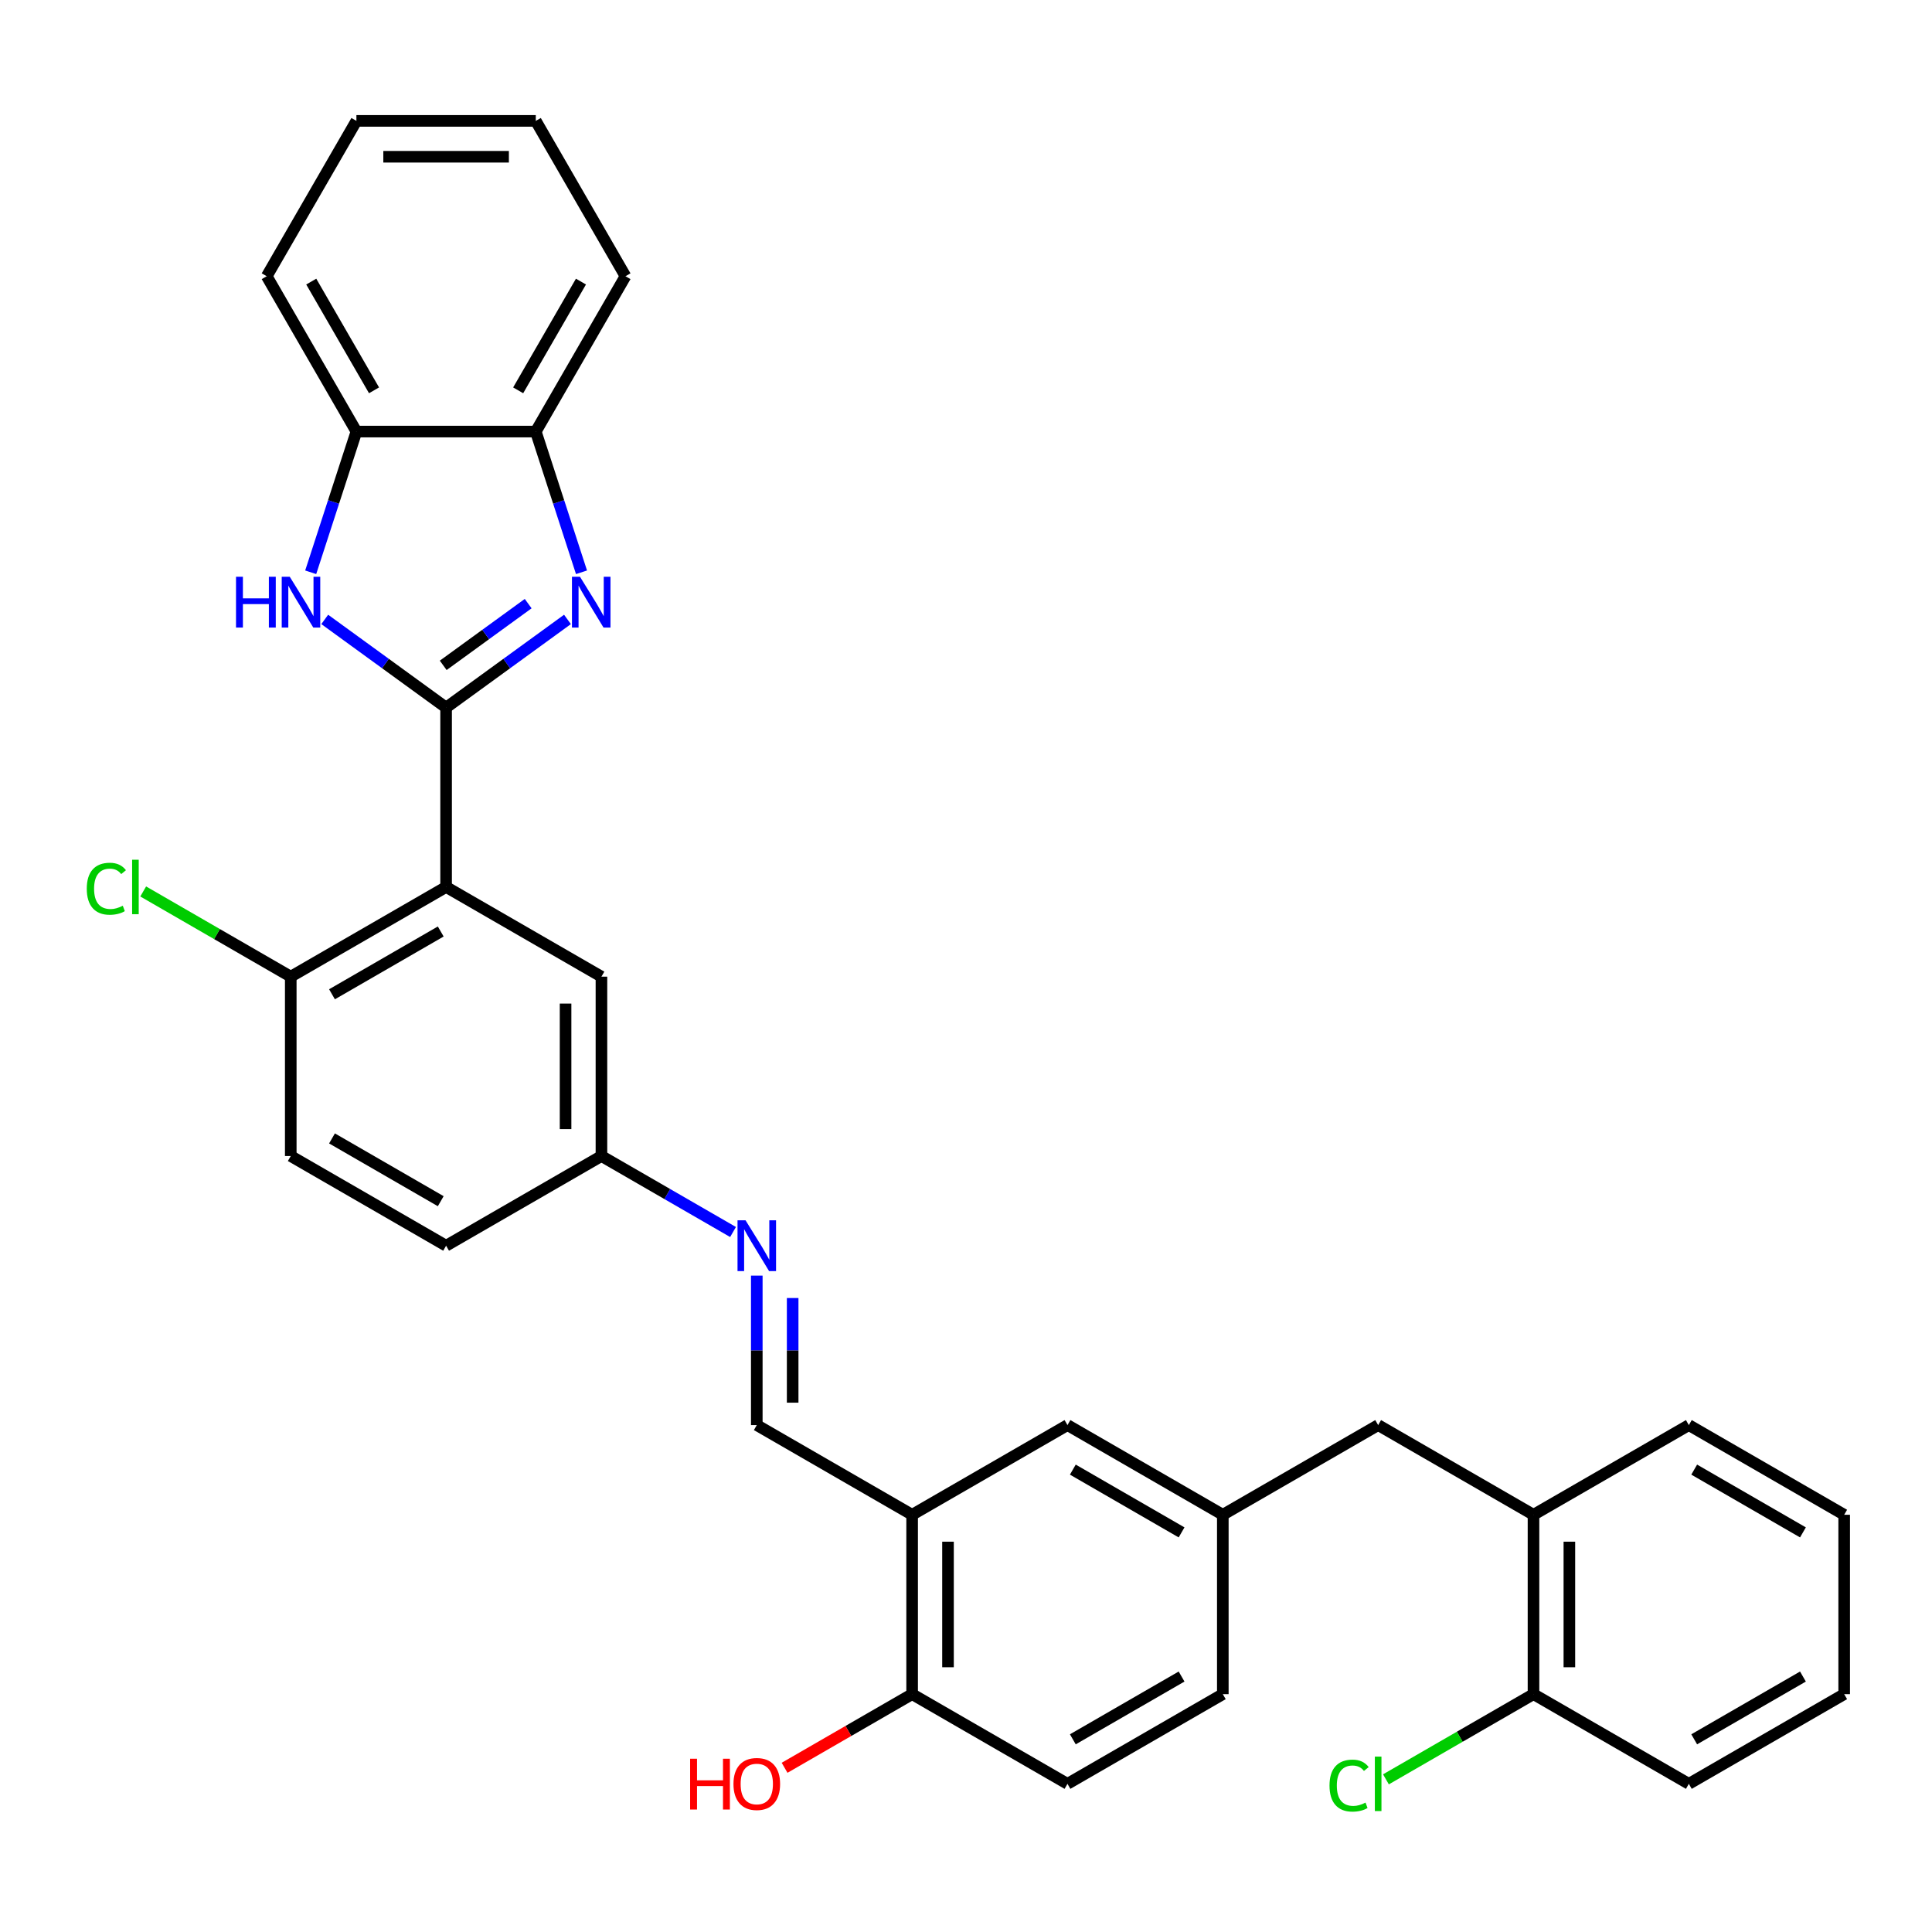 <?xml version='1.0' encoding='iso-8859-1'?>
<svg version='1.1' baseProfile='full'
              xmlns='http://www.w3.org/2000/svg'
                      xmlns:rdkit='http://www.rdkit.org/xml'
                      xmlns:xlink='http://www.w3.org/1999/xlink'
                  xml:space='preserve'
width='1000px' height='1000px' viewBox='0 0 1000 1000'>
<!-- END OF HEADER -->
<rect style='opacity:1.0;fill:#FFFFFF;stroke:none' width='1000' height='1000' x='0' y='0'> </rect>
<path class='bond-0' d='M 230.901,366.251 L 262.311,343.431' style='fill:none;fill-rule:evenodd;stroke:#000000;stroke-width:6px;stroke-linecap:butt;stroke-linejoin:miter;stroke-opacity:1' />
<path class='bond-0' d='M 262.311,343.431 L 293.721,320.61' style='fill:none;fill-rule:evenodd;stroke:#0000FF;stroke-width:6px;stroke-linecap:butt;stroke-linejoin:miter;stroke-opacity:1' />
<path class='bond-0' d='M 229.41,344.383 L 251.397,328.408' style='fill:none;fill-rule:evenodd;stroke:#000000;stroke-width:6px;stroke-linecap:butt;stroke-linejoin:miter;stroke-opacity:1' />
<path class='bond-0' d='M 251.397,328.408 L 273.383,312.434' style='fill:none;fill-rule:evenodd;stroke:#0000FF;stroke-width:6px;stroke-linecap:butt;stroke-linejoin:miter;stroke-opacity:1' />
<path class='bond-1' d='M 230.901,366.251 L 230.901,459.095' style='fill:none;fill-rule:evenodd;stroke:#000000;stroke-width:6px;stroke-linecap:butt;stroke-linejoin:miter;stroke-opacity:1' />
<path class='bond-2' d='M 230.901,366.251 L 199.491,343.431' style='fill:none;fill-rule:evenodd;stroke:#000000;stroke-width:6px;stroke-linecap:butt;stroke-linejoin:miter;stroke-opacity:1' />
<path class='bond-2' d='M 199.491,343.431 L 168.082,320.61' style='fill:none;fill-rule:evenodd;stroke:#0000FF;stroke-width:6px;stroke-linecap:butt;stroke-linejoin:miter;stroke-opacity:1' />
<path class='bond-4' d='M 300.988,296.212 L 289.155,259.796' style='fill:none;fill-rule:evenodd;stroke:#0000FF;stroke-width:6px;stroke-linecap:butt;stroke-linejoin:miter;stroke-opacity:1' />
<path class='bond-4' d='M 289.155,259.796 L 277.323,223.38' style='fill:none;fill-rule:evenodd;stroke:#000000;stroke-width:6px;stroke-linecap:butt;stroke-linejoin:miter;stroke-opacity:1' />
<path class='bond-8' d='M 230.901,459.095 L 150.496,505.517' style='fill:none;fill-rule:evenodd;stroke:#000000;stroke-width:6px;stroke-linecap:butt;stroke-linejoin:miter;stroke-opacity:1' />
<path class='bond-8' d='M 228.125,482.139 L 171.841,514.634' style='fill:none;fill-rule:evenodd;stroke:#000000;stroke-width:6px;stroke-linecap:butt;stroke-linejoin:miter;stroke-opacity:1' />
<path class='bond-9' d='M 230.901,459.095 L 311.306,505.517' style='fill:none;fill-rule:evenodd;stroke:#000000;stroke-width:6px;stroke-linecap:butt;stroke-linejoin:miter;stroke-opacity:1' />
<path class='bond-5' d='M 160.815,296.212 L 172.647,259.796' style='fill:none;fill-rule:evenodd;stroke:#0000FF;stroke-width:6px;stroke-linecap:butt;stroke-linejoin:miter;stroke-opacity:1' />
<path class='bond-5' d='M 172.647,259.796 L 184.479,223.38' style='fill:none;fill-rule:evenodd;stroke:#000000;stroke-width:6px;stroke-linecap:butt;stroke-linejoin:miter;stroke-opacity:1' />
<path class='bond-3' d='M 472.116,784.048 L 391.711,737.626' style='fill:none;fill-rule:evenodd;stroke:#000000;stroke-width:6px;stroke-linecap:butt;stroke-linejoin:miter;stroke-opacity:1' />
<path class='bond-11' d='M 472.116,784.048 L 472.116,876.891' style='fill:none;fill-rule:evenodd;stroke:#000000;stroke-width:6px;stroke-linecap:butt;stroke-linejoin:miter;stroke-opacity:1' />
<path class='bond-11' d='M 490.685,797.974 L 490.685,862.965' style='fill:none;fill-rule:evenodd;stroke:#000000;stroke-width:6px;stroke-linecap:butt;stroke-linejoin:miter;stroke-opacity:1' />
<path class='bond-12' d='M 472.116,784.048 L 552.521,737.626' style='fill:none;fill-rule:evenodd;stroke:#000000;stroke-width:6px;stroke-linecap:butt;stroke-linejoin:miter;stroke-opacity:1' />
<path class='bond-24' d='M 277.323,223.38 L 323.745,142.975' style='fill:none;fill-rule:evenodd;stroke:#000000;stroke-width:6px;stroke-linecap:butt;stroke-linejoin:miter;stroke-opacity:1' />
<path class='bond-24' d='M 268.205,202.035 L 300.701,145.751' style='fill:none;fill-rule:evenodd;stroke:#000000;stroke-width:6px;stroke-linecap:butt;stroke-linejoin:miter;stroke-opacity:1' />
<path class='bond-32' d='M 277.323,223.38 L 184.479,223.38' style='fill:none;fill-rule:evenodd;stroke:#000000;stroke-width:6px;stroke-linecap:butt;stroke-linejoin:miter;stroke-opacity:1' />
<path class='bond-25' d='M 184.479,223.38 L 138.058,142.975' style='fill:none;fill-rule:evenodd;stroke:#000000;stroke-width:6px;stroke-linecap:butt;stroke-linejoin:miter;stroke-opacity:1' />
<path class='bond-25' d='M 193.597,202.035 L 161.102,145.751' style='fill:none;fill-rule:evenodd;stroke:#000000;stroke-width:6px;stroke-linecap:butt;stroke-linejoin:miter;stroke-opacity:1' />
<path class='bond-6' d='M 391.711,737.626 L 391.711,698.938' style='fill:none;fill-rule:evenodd;stroke:#000000;stroke-width:6px;stroke-linecap:butt;stroke-linejoin:miter;stroke-opacity:1' />
<path class='bond-6' d='M 391.711,698.938 L 391.711,660.25' style='fill:none;fill-rule:evenodd;stroke:#0000FF;stroke-width:6px;stroke-linecap:butt;stroke-linejoin:miter;stroke-opacity:1' />
<path class='bond-6' d='M 410.28,726.019 L 410.28,698.938' style='fill:none;fill-rule:evenodd;stroke:#000000;stroke-width:6px;stroke-linecap:butt;stroke-linejoin:miter;stroke-opacity:1' />
<path class='bond-6' d='M 410.28,698.938 L 410.28,671.856' style='fill:none;fill-rule:evenodd;stroke:#0000FF;stroke-width:6px;stroke-linecap:butt;stroke-linejoin:miter;stroke-opacity:1' />
<path class='bond-7' d='M 379.419,637.685 L 345.362,618.023' style='fill:none;fill-rule:evenodd;stroke:#0000FF;stroke-width:6px;stroke-linecap:butt;stroke-linejoin:miter;stroke-opacity:1' />
<path class='bond-7' d='M 345.362,618.023 L 311.306,598.36' style='fill:none;fill-rule:evenodd;stroke:#000000;stroke-width:6px;stroke-linecap:butt;stroke-linejoin:miter;stroke-opacity:1' />
<path class='bond-17' d='M 150.496,505.517 L 150.496,598.36' style='fill:none;fill-rule:evenodd;stroke:#000000;stroke-width:6px;stroke-linecap:butt;stroke-linejoin:miter;stroke-opacity:1' />
<path class='bond-19' d='M 150.496,505.517 L 112.309,483.469' style='fill:none;fill-rule:evenodd;stroke:#000000;stroke-width:6px;stroke-linecap:butt;stroke-linejoin:miter;stroke-opacity:1' />
<path class='bond-19' d='M 112.309,483.469 L 74.121,461.421' style='fill:none;fill-rule:evenodd;stroke:#00CC00;stroke-width:6px;stroke-linecap:butt;stroke-linejoin:miter;stroke-opacity:1' />
<path class='bond-16' d='M 311.306,505.517 L 311.306,598.36' style='fill:none;fill-rule:evenodd;stroke:#000000;stroke-width:6px;stroke-linecap:butt;stroke-linejoin:miter;stroke-opacity:1' />
<path class='bond-16' d='M 292.737,519.443 L 292.737,584.434' style='fill:none;fill-rule:evenodd;stroke:#000000;stroke-width:6px;stroke-linecap:butt;stroke-linejoin:miter;stroke-opacity:1' />
<path class='bond-10' d='M 793.736,784.048 L 713.331,737.626' style='fill:none;fill-rule:evenodd;stroke:#000000;stroke-width:6px;stroke-linecap:butt;stroke-linejoin:miter;stroke-opacity:1' />
<path class='bond-15' d='M 793.736,784.048 L 793.736,876.891' style='fill:none;fill-rule:evenodd;stroke:#000000;stroke-width:6px;stroke-linecap:butt;stroke-linejoin:miter;stroke-opacity:1' />
<path class='bond-15' d='M 812.304,797.974 L 812.304,862.965' style='fill:none;fill-rule:evenodd;stroke:#000000;stroke-width:6px;stroke-linecap:butt;stroke-linejoin:miter;stroke-opacity:1' />
<path class='bond-26' d='M 793.736,784.048 L 874.141,737.626' style='fill:none;fill-rule:evenodd;stroke:#000000;stroke-width:6px;stroke-linecap:butt;stroke-linejoin:miter;stroke-opacity:1' />
<path class='bond-18' d='M 472.116,876.891 L 552.521,923.313' style='fill:none;fill-rule:evenodd;stroke:#000000;stroke-width:6px;stroke-linecap:butt;stroke-linejoin:miter;stroke-opacity:1' />
<path class='bond-23' d='M 472.116,876.891 L 439.109,895.948' style='fill:none;fill-rule:evenodd;stroke:#000000;stroke-width:6px;stroke-linecap:butt;stroke-linejoin:miter;stroke-opacity:1' />
<path class='bond-23' d='M 439.109,895.948 L 406.102,915.004' style='fill:none;fill-rule:evenodd;stroke:#FF0000;stroke-width:6px;stroke-linecap:butt;stroke-linejoin:miter;stroke-opacity:1' />
<path class='bond-14' d='M 552.521,737.626 L 632.926,784.048' style='fill:none;fill-rule:evenodd;stroke:#000000;stroke-width:6px;stroke-linecap:butt;stroke-linejoin:miter;stroke-opacity:1' />
<path class='bond-14' d='M 555.297,760.67 L 611.581,793.165' style='fill:none;fill-rule:evenodd;stroke:#000000;stroke-width:6px;stroke-linecap:butt;stroke-linejoin:miter;stroke-opacity:1' />
<path class='bond-13' d='M 713.331,737.626 L 632.926,784.048' style='fill:none;fill-rule:evenodd;stroke:#000000;stroke-width:6px;stroke-linecap:butt;stroke-linejoin:miter;stroke-opacity:1' />
<path class='bond-20' d='M 632.926,784.048 L 632.926,876.891' style='fill:none;fill-rule:evenodd;stroke:#000000;stroke-width:6px;stroke-linecap:butt;stroke-linejoin:miter;stroke-opacity:1' />
<path class='bond-21' d='M 793.736,876.891 L 755.548,898.939' style='fill:none;fill-rule:evenodd;stroke:#000000;stroke-width:6px;stroke-linecap:butt;stroke-linejoin:miter;stroke-opacity:1' />
<path class='bond-21' d='M 755.548,898.939 L 717.36,920.987' style='fill:none;fill-rule:evenodd;stroke:#00CC00;stroke-width:6px;stroke-linecap:butt;stroke-linejoin:miter;stroke-opacity:1' />
<path class='bond-27' d='M 793.736,876.891 L 874.141,923.313' style='fill:none;fill-rule:evenodd;stroke:#000000;stroke-width:6px;stroke-linecap:butt;stroke-linejoin:miter;stroke-opacity:1' />
<path class='bond-22' d='M 311.306,598.36 L 230.901,644.782' style='fill:none;fill-rule:evenodd;stroke:#000000;stroke-width:6px;stroke-linecap:butt;stroke-linejoin:miter;stroke-opacity:1' />
<path class='bond-34' d='M 150.496,598.36 L 230.901,644.782' style='fill:none;fill-rule:evenodd;stroke:#000000;stroke-width:6px;stroke-linecap:butt;stroke-linejoin:miter;stroke-opacity:1' />
<path class='bond-34' d='M 171.841,589.243 L 228.125,621.738' style='fill:none;fill-rule:evenodd;stroke:#000000;stroke-width:6px;stroke-linecap:butt;stroke-linejoin:miter;stroke-opacity:1' />
<path class='bond-35' d='M 552.521,923.313 L 632.926,876.891' style='fill:none;fill-rule:evenodd;stroke:#000000;stroke-width:6px;stroke-linecap:butt;stroke-linejoin:miter;stroke-opacity:1' />
<path class='bond-35' d='M 555.297,900.269 L 611.581,867.773' style='fill:none;fill-rule:evenodd;stroke:#000000;stroke-width:6px;stroke-linecap:butt;stroke-linejoin:miter;stroke-opacity:1' />
<path class='bond-28' d='M 323.745,142.975 L 277.323,62.57' style='fill:none;fill-rule:evenodd;stroke:#000000;stroke-width:6px;stroke-linecap:butt;stroke-linejoin:miter;stroke-opacity:1' />
<path class='bond-29' d='M 138.058,142.975 L 184.479,62.57' style='fill:none;fill-rule:evenodd;stroke:#000000;stroke-width:6px;stroke-linecap:butt;stroke-linejoin:miter;stroke-opacity:1' />
<path class='bond-30' d='M 874.141,737.626 L 954.545,784.048' style='fill:none;fill-rule:evenodd;stroke:#000000;stroke-width:6px;stroke-linecap:butt;stroke-linejoin:miter;stroke-opacity:1' />
<path class='bond-30' d='M 876.917,760.67 L 933.2,793.165' style='fill:none;fill-rule:evenodd;stroke:#000000;stroke-width:6px;stroke-linecap:butt;stroke-linejoin:miter;stroke-opacity:1' />
<path class='bond-36' d='M 874.141,923.313 L 954.545,876.891' style='fill:none;fill-rule:evenodd;stroke:#000000;stroke-width:6px;stroke-linecap:butt;stroke-linejoin:miter;stroke-opacity:1' />
<path class='bond-36' d='M 876.917,900.269 L 933.2,867.773' style='fill:none;fill-rule:evenodd;stroke:#000000;stroke-width:6px;stroke-linecap:butt;stroke-linejoin:miter;stroke-opacity:1' />
<path class='bond-33' d='M 277.323,62.57 L 184.479,62.57' style='fill:none;fill-rule:evenodd;stroke:#000000;stroke-width:6px;stroke-linecap:butt;stroke-linejoin:miter;stroke-opacity:1' />
<path class='bond-33' d='M 263.397,81.139 L 198.406,81.139' style='fill:none;fill-rule:evenodd;stroke:#000000;stroke-width:6px;stroke-linecap:butt;stroke-linejoin:miter;stroke-opacity:1' />
<path class='bond-31' d='M 954.545,784.048 L 954.545,876.891' style='fill:none;fill-rule:evenodd;stroke:#000000;stroke-width:6px;stroke-linecap:butt;stroke-linejoin:miter;stroke-opacity:1' />
<path  class='atom-1' d='M 300.201 298.533
L 308.817 312.459
Q 309.671 313.833, 311.045 316.321
Q 312.42 318.81, 312.494 318.958
L 312.494 298.533
L 315.985 298.533
L 315.985 324.826
L 312.382 324.826
L 303.135 309.6
Q 302.058 307.817, 300.907 305.774
Q 299.793 303.732, 299.459 303.101
L 299.459 324.826
L 296.042 324.826
L 296.042 298.533
L 300.201 298.533
' fill='#0000FF'/>
<path  class='atom-3' d='M 122.161 298.533
L 125.726 298.533
L 125.726 309.711
L 139.17 309.711
L 139.17 298.533
L 142.735 298.533
L 142.735 324.826
L 139.17 324.826
L 139.17 312.682
L 125.726 312.682
L 125.726 324.826
L 122.161 324.826
L 122.161 298.533
' fill='#0000FF'/>
<path  class='atom-3' d='M 149.977 298.533
L 158.593 312.459
Q 159.447 313.833, 160.821 316.321
Q 162.195 318.81, 162.27 318.958
L 162.27 298.533
L 165.761 298.533
L 165.761 324.826
L 162.158 324.826
L 152.911 309.6
Q 151.834 307.817, 150.683 305.774
Q 149.569 303.732, 149.234 303.101
L 149.234 324.826
L 145.818 324.826
L 145.818 298.533
L 149.977 298.533
' fill='#0000FF'/>
<path  class='atom-8' d='M 385.899 631.635
L 394.515 645.562
Q 395.369 646.936, 396.743 649.424
Q 398.117 651.913, 398.192 652.061
L 398.192 631.635
L 401.682 631.635
L 401.682 657.929
L 398.08 657.929
L 388.833 642.702
Q 387.756 640.92, 386.605 638.877
Q 385.491 636.835, 385.156 636.203
L 385.156 657.929
L 381.74 657.929
L 381.74 631.635
L 385.899 631.635
' fill='#0000FF'/>
<path  class='atom-20' d='M 44.912 460.005
Q 44.912 453.469, 47.958 450.052
Q 51.04 446.598, 56.87 446.598
Q 62.293 446.598, 65.189 450.423
L 62.738 452.429
Q 60.621 449.643, 56.87 449.643
Q 52.897 449.643, 50.78 452.317
Q 48.7 454.954, 48.7 460.005
Q 48.7 465.204, 50.854 467.878
Q 53.045 470.552, 57.279 470.552
Q 60.176 470.552, 63.555 468.806
L 64.595 471.592
Q 63.221 472.483, 61.141 473.003
Q 59.062 473.523, 56.759 473.523
Q 51.04 473.523, 47.958 470.032
Q 44.912 466.541, 44.912 460.005
' fill='#00CC00'/>
<path  class='atom-20' d='M 68.383 445.001
L 71.8 445.001
L 71.8 473.189
L 68.383 473.189
L 68.383 445.001
' fill='#00CC00'/>
<path  class='atom-22' d='M 688.152 924.223
Q 688.152 917.687, 691.197 914.27
Q 694.279 910.816, 700.11 910.816
Q 705.532 910.816, 708.429 914.641
L 705.978 916.647
Q 703.861 913.861, 700.11 913.861
Q 696.136 913.861, 694.019 916.535
Q 691.94 919.172, 691.94 924.223
Q 691.94 929.422, 694.094 932.096
Q 696.285 934.77, 700.518 934.77
Q 703.415 934.77, 706.795 933.024
L 707.834 935.81
Q 706.46 936.701, 704.381 937.221
Q 702.301 937.741, 699.998 937.741
Q 694.279 937.741, 691.197 934.25
Q 688.152 930.759, 688.152 924.223
' fill='#00CC00'/>
<path  class='atom-22' d='M 711.622 909.219
L 715.039 909.219
L 715.039 937.407
L 711.622 937.407
L 711.622 909.219
' fill='#00CC00'/>
<path  class='atom-24' d='M 357.21 910.315
L 360.776 910.315
L 360.776 921.493
L 374.219 921.493
L 374.219 910.315
L 377.785 910.315
L 377.785 936.608
L 374.219 936.608
L 374.219 924.464
L 360.776 924.464
L 360.776 936.608
L 357.21 936.608
L 357.21 910.315
' fill='#FF0000'/>
<path  class='atom-24' d='M 379.641 923.387
Q 379.641 917.074, 382.761 913.546
Q 385.881 910.018, 391.711 910.018
Q 397.542 910.018, 400.661 913.546
Q 403.781 917.074, 403.781 923.387
Q 403.781 929.775, 400.624 933.414
Q 397.467 937.017, 391.711 937.017
Q 385.918 937.017, 382.761 933.414
Q 379.641 929.812, 379.641 923.387
M 391.711 934.046
Q 395.722 934.046, 397.876 931.372
Q 400.067 928.661, 400.067 923.387
Q 400.067 918.225, 397.876 915.625
Q 395.722 912.989, 391.711 912.989
Q 387.7 912.989, 385.509 915.588
Q 383.355 918.188, 383.355 923.387
Q 383.355 928.698, 385.509 931.372
Q 387.7 934.046, 391.711 934.046
' fill='#FF0000'/>
</svg>
